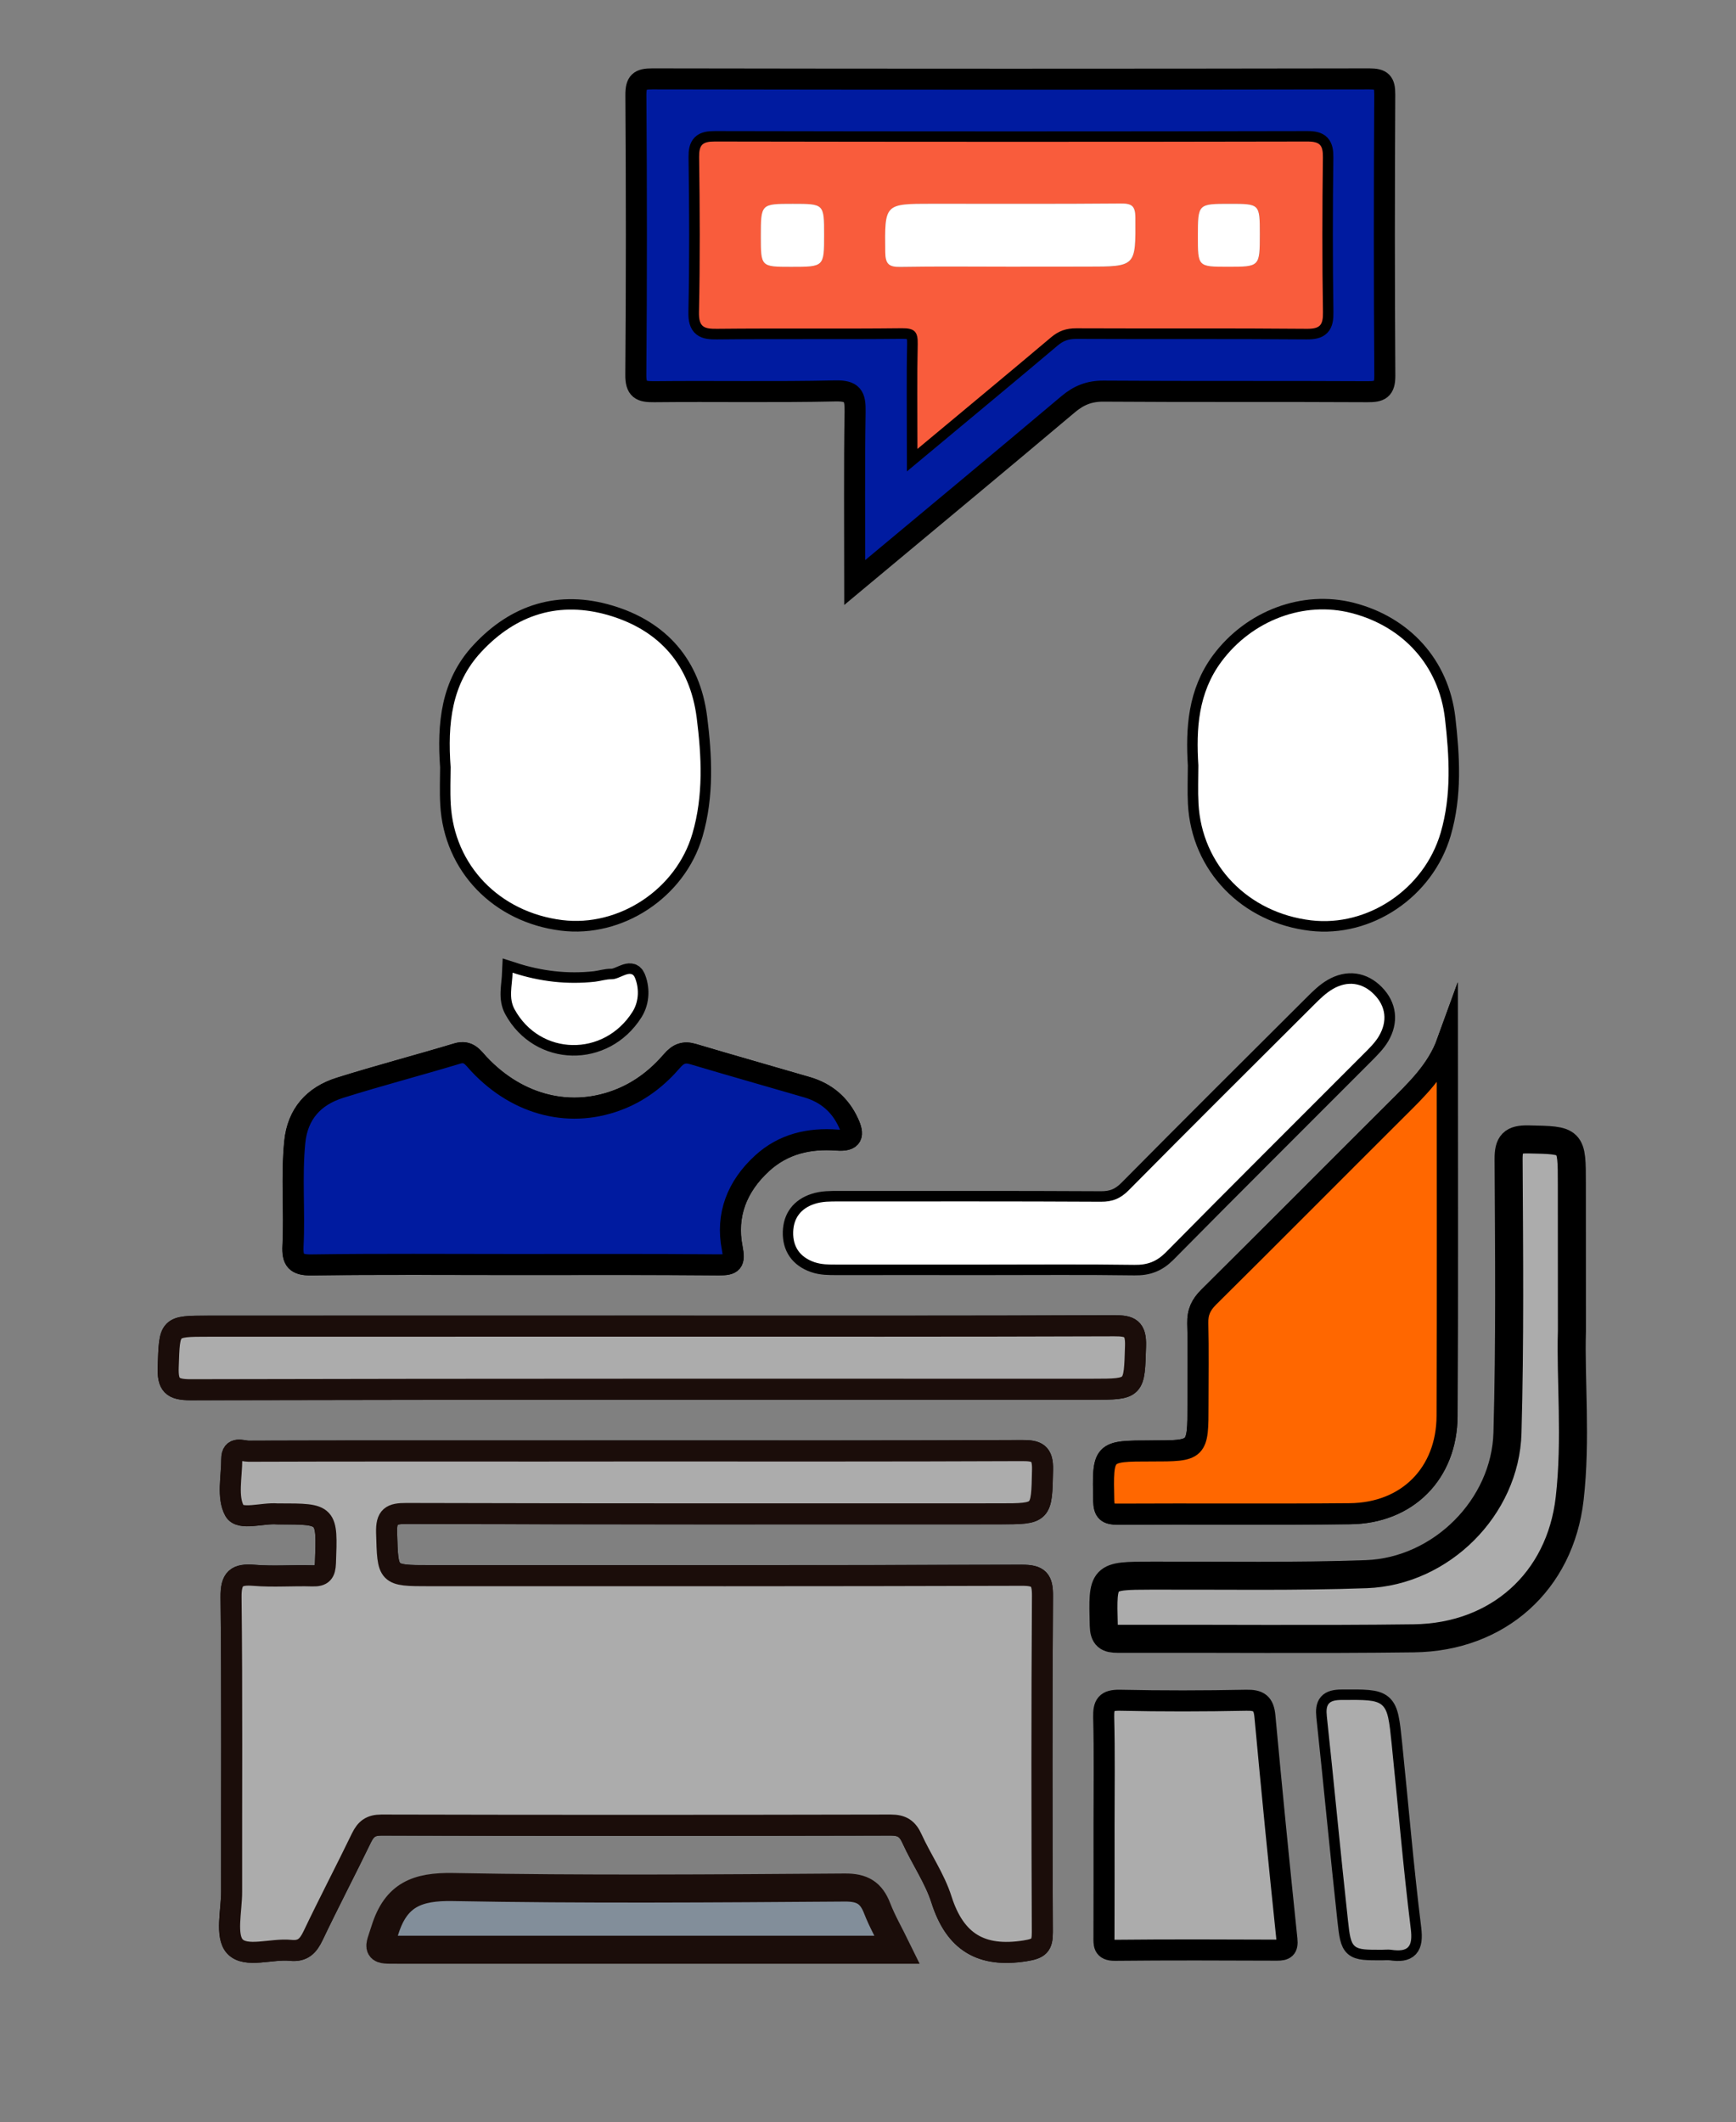 <svg xmlns="http://www.w3.org/2000/svg" xmlns:xlink="http://www.w3.org/1999/xlink" id="Layer_1" x="0px" y="0px" viewBox="0 0 247.56 302.66" style="enable-background:new 0 0 247.56 302.66;" xml:space="preserve"><rect x="0" y="0" width="247.56" height="302.66" fill="#808080" stroke="none"/><style type="text/css">	.st0{fill:#FF6700;stroke:#000000;stroke-width:3;stroke-miterlimit:10;}	.st1{fill:#001BA0;stroke:#000000;stroke-width:3;stroke-miterlimit:10;}	.st2{fill:#FF6700;}	.st3{fill:#FFFFFF;}	.st4{fill:#ACACAC;stroke:#000000;stroke-width:3;stroke-miterlimit:10;}	.st5{fill:#ACACAC;stroke:#1B0D0A;stroke-width:3;stroke-miterlimit:10;}	.st6{fill:#ACACAC;stroke:#000000;stroke-width:4;stroke-miterlimit:10;}	.st7{fill:#828E9A;stroke:#1B0D0A;stroke-width:4;stroke-miterlimit:10;}	.st8{fill:#ACACAC;}	.st9{fill:#F95C3C;}	.st10{fill:#252323;}	.st11{fill:#272524;}	.st12{fill:#050404;}	.st13{fill:#001BA0;}	.st14{fill:#0B0B0B;}	.st15{fill:#ADADAD;}	.st16{fill:#C2E3FC;}	.st17{fill:#828282;}	.st18{fill:#F8E3AA;}</style><g>	<path class="st4" d="M90.86,206.92c-4.48,0-8.97,0-13.45,0c-13.99,0-27.98-0.01-41.97,0.03c-0.87,0-2.39-0.75-2.39,1.15  c0,2.5-0.67,5.42,0.4,7.35c0.78,1.4,3.99,0.26,6.1,0.44c0.09,0.01,0.18,0,0.27,0c6.89,0,6.85,0,6.59,6.99  c-0.05,1.39-0.43,1.89-1.84,1.85c-2.78-0.09-5.57,0.15-8.34-0.08c-2.51-0.21-3.31,0.43-3.28,3.14c0.16,13.99,0.06,27.99,0.08,41.99  c0,2.67-0.9,6.29,0.46,7.78c1.56,1.7,5.23,0.29,7.95,0.57c1.75,0.18,2.51-0.64,3.21-2.1c2.23-4.68,4.63-9.28,6.9-13.95  c0.61-1.26,1.31-1.83,2.84-1.82c24.21,0.06,48.43,0.06,72.64,0c1.6,0,2.39,0.53,3.03,1.95c1.32,2.93,3.23,5.65,4.2,8.68  c1.93,6.07,5.67,8.3,11.92,7.31c2-0.32,2.47-0.74,2.46-2.67c-0.07-15.97-0.09-31.94,0.02-47.91c0.02-2.35-0.54-2.98-2.94-2.98  c-28.16,0.09-56.32,0.06-84.48,0.06c-6.06,0-5.94,0-6.11-6.14c-0.07-2.32,0.64-2.74,2.82-2.73c28.16,0.08,56.32,0.05,84.48,0.05  c6.22,0,6.1,0,6.24-6.3c0.05-2.37-0.8-2.73-2.92-2.72C127.46,206.96,109.16,206.92,90.86,206.92z M73.45,180.33  c9.68,0,19.36-0.04,29.04,0.04c1.95,0.02,2.31-0.33,1.91-2.38c-0.93-4.75,0.7-8.83,4.25-12.09c3.04-2.79,6.73-3.62,10.71-3.32  c2.25,0.17,2.41-0.74,1.61-2.47c-1.2-2.6-3.19-4.27-5.91-5.07c-5.41-1.58-10.83-3.11-16.23-4.72c-1.3-0.39-2.13-0.05-3.01,0.97  c-2,2.33-4.39,4.21-7.26,5.39c-7.04,2.9-14.68,1.04-20.29-4.95c-0.84-0.9-1.46-1.98-3.08-1.49c-5.56,1.67-11.19,3.15-16.74,4.89  c-3.72,1.17-6.03,3.73-6.43,7.76c-0.48,4.92,0,9.86-0.25,14.77c-0.1,2.05,0.41,2.75,2.62,2.72  C54.09,180.26,63.77,180.33,73.45,180.33z M206.38,148.63c-1.46,4.03-4.45,6.84-7.36,9.74c-8.9,8.86-17.74,17.77-26.65,26.61  c-1.11,1.1-1.61,2.17-1.57,3.74c0.11,3.85,0.03,7.71,0.03,11.57c0,6.64,0,6.64-6.65,6.64c-6.99,0-6.93,0-6.79,7.09  c0.03,1.57,0.51,1.93,2,1.92c11.03-0.06,22.06,0.04,33.08-0.06c8.2-0.07,13.84-5.75,13.88-13.96  C206.43,184.15,206.38,166.39,206.38,148.63z M170.89,109.14c0,1.85-0.08,3.65,0.01,5.44c0.46,8.78,7.07,15.6,16.07,16.67  c8.05,0.96,16.1-4.43,18.46-12.48c1.57-5.35,1.24-10.86,0.62-16.28c-0.88-7.62-6.03-13.19-13.36-15.07  c-6.74-1.73-14.12,1.03-18.5,6.91C170.88,98.8,170.57,103.93,170.89,109.14z M64.26,109.4c0,1.55-0.09,3.44,0.02,5.32  c0.5,8.7,6.95,15.39,15.88,16.51c8.04,1.01,16.24-4.34,18.58-12.33c1.58-5.43,1.31-11.02,0.61-16.53  c-0.95-7.48-5.28-12.44-12.46-14.58c-7.07-2.11-13.25-0.2-18.27,5.21C64.37,97.56,63.82,103.21,64.26,109.4z M92.96,189.12  c-21.08,0-42.16,0-63.23,0c-5.68,0-5.54,0-5.74,5.8c-0.09,2.56,0.54,3.27,3.19,3.26c42.87-0.09,85.75-0.07,128.62-0.07  c6.08,0,5.94,0,6.13-6.17c0.08-2.52-0.8-2.89-3.04-2.88C136.91,189.16,114.93,189.12,92.96,189.12z M224.16,189.82  c0-8.09,0-14.55,0-21c0-6.29,0-6.19-6.21-6.32c-2.24-0.05-2.82,0.59-2.81,2.83c0.06,13,0.2,26.01-0.16,39.01  c-0.29,10.63-9.47,19.77-20.12,20.16c-10.21,0.37-20.43,0.18-30.65,0.21c-7.03,0.02-6.98,0-6.8,7.1c0.04,1.59,0.57,1.91,2.03,1.91  c14.07-0.05,28.15,0.11,42.22-0.07c11.94-0.16,20.83-8.06,22.19-19.92C224.81,205.26,223.95,196.7,224.16,189.82z M140.54,180.34  c7.09,0,14.17-0.06,21.26,0.04c1.84,0.03,3.16-0.46,4.48-1.79c9.39-9.51,18.87-18.93,28.31-28.4c0.75-0.76,1.54-1.54,2.08-2.45  c1.23-2.1,0.99-4.21-0.69-5.92c-1.67-1.7-3.79-2-5.89-0.78c-0.99,0.57-1.84,1.41-2.66,2.23c-8.83,8.8-17.67,17.6-26.44,26.46  c-1.17,1.18-2.32,1.66-3.98,1.65c-12.47-0.07-24.93-0.03-37.4-0.04c-1.17,0-2.33-0.02-3.46,0.36c-1.93,0.64-2.96,2.01-3.02,3.99  c-0.06,2.09,0.95,3.57,2.98,4.29c1.04,0.37,2.11,0.36,3.19,0.36C126.37,180.33,133.46,180.34,140.54,180.34z M157.44,260.23  c0,5.29,0.01,10.58-0.01,15.87c0,1.11-0.15,2.05,1.56,2.03c7.71-0.08,15.42-0.05,23.12-0.02c1.11,0,1.55-0.24,1.41-1.54  c-1.11-10.61-2.16-21.22-3.14-31.83c-0.17-1.83-0.87-2.31-2.67-2.27c-6,0.12-12.01,0.13-18.01,0c-1.98-0.04-2.35,0.65-2.31,2.44  C157.52,250.01,157.44,255.12,157.44,260.23z M127.94,278.05c-1.1-2.25-2.13-4.03-2.86-5.92c-0.85-2.2-2.11-2.97-4.6-2.95  c-18.63,0.14-37.27,0.29-55.9-0.07c-5.09-0.1-8.11,1.11-9.68,6.11c-0.92,2.94-1.3,2.83,1.83,2.83c21.23,0,42.46,0,63.7,0  C122.75,278.05,125.07,278.05,127.94,278.05z M197.04,278.06c0.45,0,0.9-0.05,1.34,0.01c2.42,0.35,3.12-0.38,2.8-3.02  c-1.09-8.78-1.82-17.61-2.73-26.41c-0.65-6.32-0.68-6.24-7.13-6.2c-1.84,0.01-2.29,0.59-2.11,2.33c1.04,9.69,1.95,19.39,3.01,29.08  C192.68,278.07,192.79,278.06,197.04,278.06z M73.1,138.72c-0.08,1.93-0.59,3.64,0.28,5.22c3.65,6.65,12.73,6.82,16.82,0.35  c1-1.58,0.93-3.51,0.33-4.89c-0.56-1.3-2.14,0.27-3.31,0.25c-0.79-0.01-1.58,0.26-2.37,0.35C80.9,140.43,77.02,139.99,73.1,138.72z  "></path>	<path class="st1" d="M121.89,83.07c0-8.46-0.08-16.41,0.05-24.36c0.04-2.24-0.35-3.02-2.84-2.96c-8.6,0.19-17.21,0.02-25.82,0.11  c-1.88,0.02-2.63-0.29-2.61-2.44c0.11-13.27,0.1-26.55,0.01-39.83c-0.01-1.91,0.5-2.35,2.37-2.34c34.07,0.06,68.15,0.06,102.22,0  c1.78,0,2.21,0.48,2.2,2.22c-0.07,13.37-0.08,26.73,0.01,40.1c0.01,2-0.7,2.3-2.46,2.29c-12.55-0.07-25.11,0.01-37.66-0.08  c-2.03-0.01-3.53,0.6-5.05,1.88C142.37,66.04,132.36,74.34,121.89,83.07z M130.83,64.02c6.69-5.58,12.89-10.7,19.03-15.89  c1.1-0.93,2.19-1.3,3.62-1.3c10.94,0.05,21.89-0.02,32.83,0.07c1.91,0.02,2.37-0.5,2.34-2.37c-0.11-7.36-0.1-14.72-0.01-22.08  c0.02-1.73-0.41-2.27-2.22-2.26c-28.17,0.06-56.34,0.06-84.5,0c-1.76,0-2.25,0.46-2.23,2.23c0.1,7.36,0.14,14.72-0.02,22.08  c-0.05,2.18,0.73,2.42,2.58,2.4c8.79-0.09,17.58,0.01,26.37-0.08c1.8-0.02,2.28,0.5,2.24,2.25  C130.75,53.81,130.83,58.56,130.83,64.02z"></path>	<path class="st5" d="M90.86,206.92c18.3,0,36.59,0.03,54.89-0.05c2.12-0.01,2.97,0.35,2.92,2.72c-0.14,6.3-0.02,6.3-6.24,6.3  c-28.16,0-56.32,0.03-84.48-0.05c-2.17-0.01-2.88,0.41-2.82,2.73c0.18,6.13,0.05,6.14,6.11,6.14c28.16,0,56.32,0.03,84.48-0.06  c2.41-0.01,2.96,0.63,2.94,2.98c-0.11,15.97-0.09,31.94-0.02,47.91c0.01,1.93-0.47,2.35-2.46,2.67c-6.25,0.99-9.99-1.25-11.92-7.31  c-0.96-3.03-2.87-5.75-4.2-8.68c-0.64-1.42-1.43-1.95-3.03-1.95c-24.21,0.05-48.43,0.06-72.64,0c-1.52,0-2.22,0.56-2.84,1.82  c-2.26,4.67-4.67,9.27-6.9,13.95c-0.7,1.46-1.45,2.28-3.21,2.1c-2.73-0.28-6.4,1.13-7.95-0.57c-1.36-1.49-0.45-5.1-0.46-7.78  c-0.02-14,0.08-27.99-0.08-41.99c-0.03-2.71,0.77-3.34,3.28-3.14c2.76,0.23,5.56-0.01,8.34,0.08c1.41,0.04,1.79-0.46,1.84-1.85  c0.26-6.99,0.3-6.99-6.59-6.99c-0.09,0-0.18,0.01-0.27,0c-2.12-0.18-5.32,0.96-6.1-0.44c-1.08-1.93-0.4-4.85-0.4-7.35  c0-1.9,1.52-1.15,2.39-1.15c13.99-0.05,27.98-0.03,41.97-0.03C81.9,206.92,86.38,206.92,90.86,206.92z"></path>	<path class="st1" d="M73.45,180.33c-9.68,0-19.36-0.08-29.04,0.06c-2.21,0.03-2.72-0.67-2.62-2.72c0.24-4.92-0.23-9.86,0.25-14.77  c0.39-4.03,2.71-6.59,6.43-7.76c5.54-1.74,11.17-3.21,16.74-4.89c1.62-0.49,2.24,0.59,3.08,1.49c5.61,5.99,13.24,7.85,20.29,4.95  c2.87-1.18,5.26-3.06,7.26-5.39c0.88-1.02,1.71-1.36,3.01-0.97c5.4,1.61,10.82,3.14,16.23,4.72c2.73,0.8,4.71,2.46,5.91,5.07  c0.8,1.73,0.64,2.63-1.61,2.47c-3.98-0.3-7.67,0.53-10.71,3.32c-3.56,3.27-5.18,7.35-4.25,12.09c0.4,2.05,0.04,2.39-1.91,2.38  C92.81,180.29,83.13,180.33,73.45,180.33z"></path>	<path class="st0" d="M206.38,148.63c0,17.76,0.05,35.52-0.02,53.28c-0.03,8.22-5.68,13.89-13.88,13.96  c-11.03,0.1-22.06,0-33.08,0.06c-1.48,0.01-1.96-0.35-2-1.92c-0.15-7.09-0.2-7.09,6.79-7.09c6.65,0,6.65,0,6.65-6.64  c0-3.86,0.07-7.72-0.03-11.57c-0.04-1.57,0.46-2.64,1.57-3.74c8.92-8.84,17.76-17.75,26.65-26.61  C201.93,155.47,204.92,152.67,206.38,148.63z"></path>	<path class="st3" d="M170.89,109.14c-0.33-5.21-0.02-10.35,3.31-14.81c4.38-5.88,11.76-8.65,18.5-6.91  c7.33,1.88,12.48,7.45,13.36,15.07c0.62,5.41,0.95,10.93-0.62,16.28c-2.36,8.05-10.42,13.43-18.46,12.48  c-9.01-1.07-15.61-7.89-16.07-16.67C170.81,112.8,170.89,111,170.89,109.14z"></path>	<path class="st3" d="M64.26,109.4c-0.44-6.2,0.11-11.84,4.36-16.42c5.02-5.41,11.2-7.31,18.27-5.21c7.18,2.14,11.5,7.1,12.46,14.58  c0.7,5.51,0.98,11.11-0.61,16.53c-2.33,7.99-10.54,13.34-18.58,12.33c-8.93-1.12-15.39-7.8-15.88-16.51  C64.17,112.84,64.26,110.96,64.26,109.4z"></path>	<path class="st5" d="M92.96,189.12c21.98,0,43.95,0.03,65.93-0.05c2.24-0.01,3.12,0.36,3.04,2.88c-0.19,6.16-0.05,6.17-6.13,6.17  c-42.87,0-85.75-0.03-128.62,0.07c-2.66,0.01-3.28-0.71-3.19-3.26c0.2-5.79,0.06-5.8,5.74-5.8  C50.8,189.12,71.88,189.12,92.96,189.12z"></path>	<path class="st6" d="M224.16,189.82c-0.21,6.88,0.65,15.44-0.32,23.9c-1.36,11.86-10.25,19.76-22.19,19.92  c-14.07,0.18-28.15,0.03-42.22,0.07c-1.46,0-1.99-0.32-2.03-1.91c-0.18-7.1-0.24-7.08,6.8-7.1c10.22-0.03,20.45,0.16,30.65-0.21  c10.65-0.39,19.83-9.53,20.12-20.16c0.36-12.99,0.23-26,0.16-39.01c-0.01-2.24,0.58-2.87,2.81-2.83c6.21,0.13,6.21,0.03,6.21,6.32  C224.16,175.27,224.16,181.73,224.16,189.82z"></path>	<path class="st3" d="M140.54,180.34c-7.09,0-14.17,0-21.26,0c-1.08,0-2.15,0.01-3.19-0.36c-2.03-0.72-3.04-2.2-2.98-4.29  c0.06-1.97,1.09-3.35,3.02-3.99c1.13-0.38,2.29-0.36,3.46-0.36c12.47,0,24.93-0.03,37.4,0.04c1.66,0.01,2.81-0.46,3.98-1.65  c8.77-8.86,17.61-17.66,26.44-26.46c0.82-0.82,1.68-1.66,2.66-2.23c2.1-1.22,4.22-0.92,5.89,0.78c1.68,1.7,1.92,3.82,0.69,5.92  c-0.53,0.91-1.32,1.69-2.08,2.45c-9.44,9.46-18.92,18.89-28.31,28.4c-1.32,1.33-2.64,1.82-4.48,1.79  C154.71,180.28,147.63,180.34,140.54,180.34z"></path>	<path class="st7" d="M127.94,278.05c-2.87,0-5.19,0-7.51,0c-21.23,0-42.46,0-63.7,0c-3.13,0-2.76,0.11-1.83-2.83  c1.57-5,4.59-6.2,9.68-6.11c18.63,0.35,37.27,0.2,55.9,0.07c2.49-0.02,3.75,0.76,4.6,2.95  C125.81,274.02,126.84,275.8,127.94,278.05z"></path>	<path class="st8" d="M197.04,278.06c-4.25,0-4.36,0.01-4.82-4.22c-1.06-9.69-1.97-19.39-3.01-29.08c-0.19-1.74,0.27-2.32,2.11-2.33  c6.45-0.04,6.48-0.11,7.13,6.2c0.91,8.81,1.64,17.63,2.73,26.41c0.33,2.64-0.38,3.37-2.8,3.02  C197.94,278,197.48,278.06,197.04,278.06z"></path>	<path class="st3" d="M73.1,138.72c3.92,1.28,7.8,1.71,11.75,1.28c0.79-0.09,1.58-0.36,2.37-0.35c1.17,0.02,2.75-1.55,3.31-0.25  c0.59,1.38,0.66,3.31-0.33,4.89c-4.09,6.47-13.17,6.3-16.82-0.35C72.51,142.36,73.02,140.65,73.1,138.72z"></path>	<path class="st9" d="M130.83,64.02c0-5.46-0.07-10.21,0.04-14.96c0.04-1.75-0.44-2.27-2.24-2.25c-8.79,0.1-17.58-0.01-26.37,0.08  c-1.86,0.02-2.63-0.22-2.58-2.4c0.16-7.36,0.12-14.72,0.02-22.08c-0.02-1.76,0.47-2.23,2.23-2.23c28.17,0.05,56.34,0.06,84.5,0  c1.81,0,2.24,0.53,2.22,2.26c-0.09,7.36-0.11,14.72,0.01,22.08c0.03,1.88-0.44,2.39-2.34,2.37c-10.94-0.1-21.89-0.02-32.83-0.07  c-1.43-0.01-2.53,0.37-3.62,1.3C143.71,53.32,137.52,58.44,130.83,64.02z M143.98,38.03c3.67,0,7.35,0,11.02,0  c7.02,0,6.95,0,6.92-6.97c-0.01-1.73-0.55-2.04-2.13-2.03c-8.96,0.07-17.92,0.04-26.88,0.04c-6.8,0-6.74,0-6.66,6.9  c0.02,1.69,0.53,2.12,2.15,2.1C133.58,37.98,138.78,38.03,143.98,38.03z M117.52,33.5c0-4.43,0-4.43-4.47-4.43  c-4.55,0-4.55,0-4.55,4.62c0,4.36,0,4.36,4.33,4.36C117.52,38.04,117.52,38.04,117.52,33.5z M175.36,29.07  c-4.53,0-4.53,0-4.53,4.59c0,4.37,0,4.37,4.29,4.37c4.54,0,4.54,0,4.54-4.66C179.65,29.07,179.65,29.07,175.36,29.07z"></path>	<path class="st3" d="M143.98,38.03c-5.2,0-10.4-0.06-15.59,0.03c-1.62,0.03-2.13-0.4-2.15-2.1c-0.08-6.9-0.14-6.9,6.66-6.9  c8.96,0,17.92,0.04,26.88-0.04c1.58-0.01,2.12,0.29,2.13,2.03c0.04,6.97,0.11,6.97-6.92,6.97  C151.33,38.03,147.65,38.03,143.98,38.03z"></path>	<path class="st3" d="M117.52,33.5c0,4.55,0,4.55-4.69,4.55c-4.33,0-4.33,0-4.33-4.36c0-4.62,0-4.62,4.55-4.62  C117.52,29.07,117.52,29.07,117.52,33.5z"></path>	<path class="st3" d="M175.36,29.07c4.29,0,4.29,0,4.29,4.31c0,4.66,0,4.66-4.54,4.66c-4.29,0-4.29,0-4.29-4.37  C170.83,29.07,170.83,29.07,175.36,29.07z"></path></g></svg>